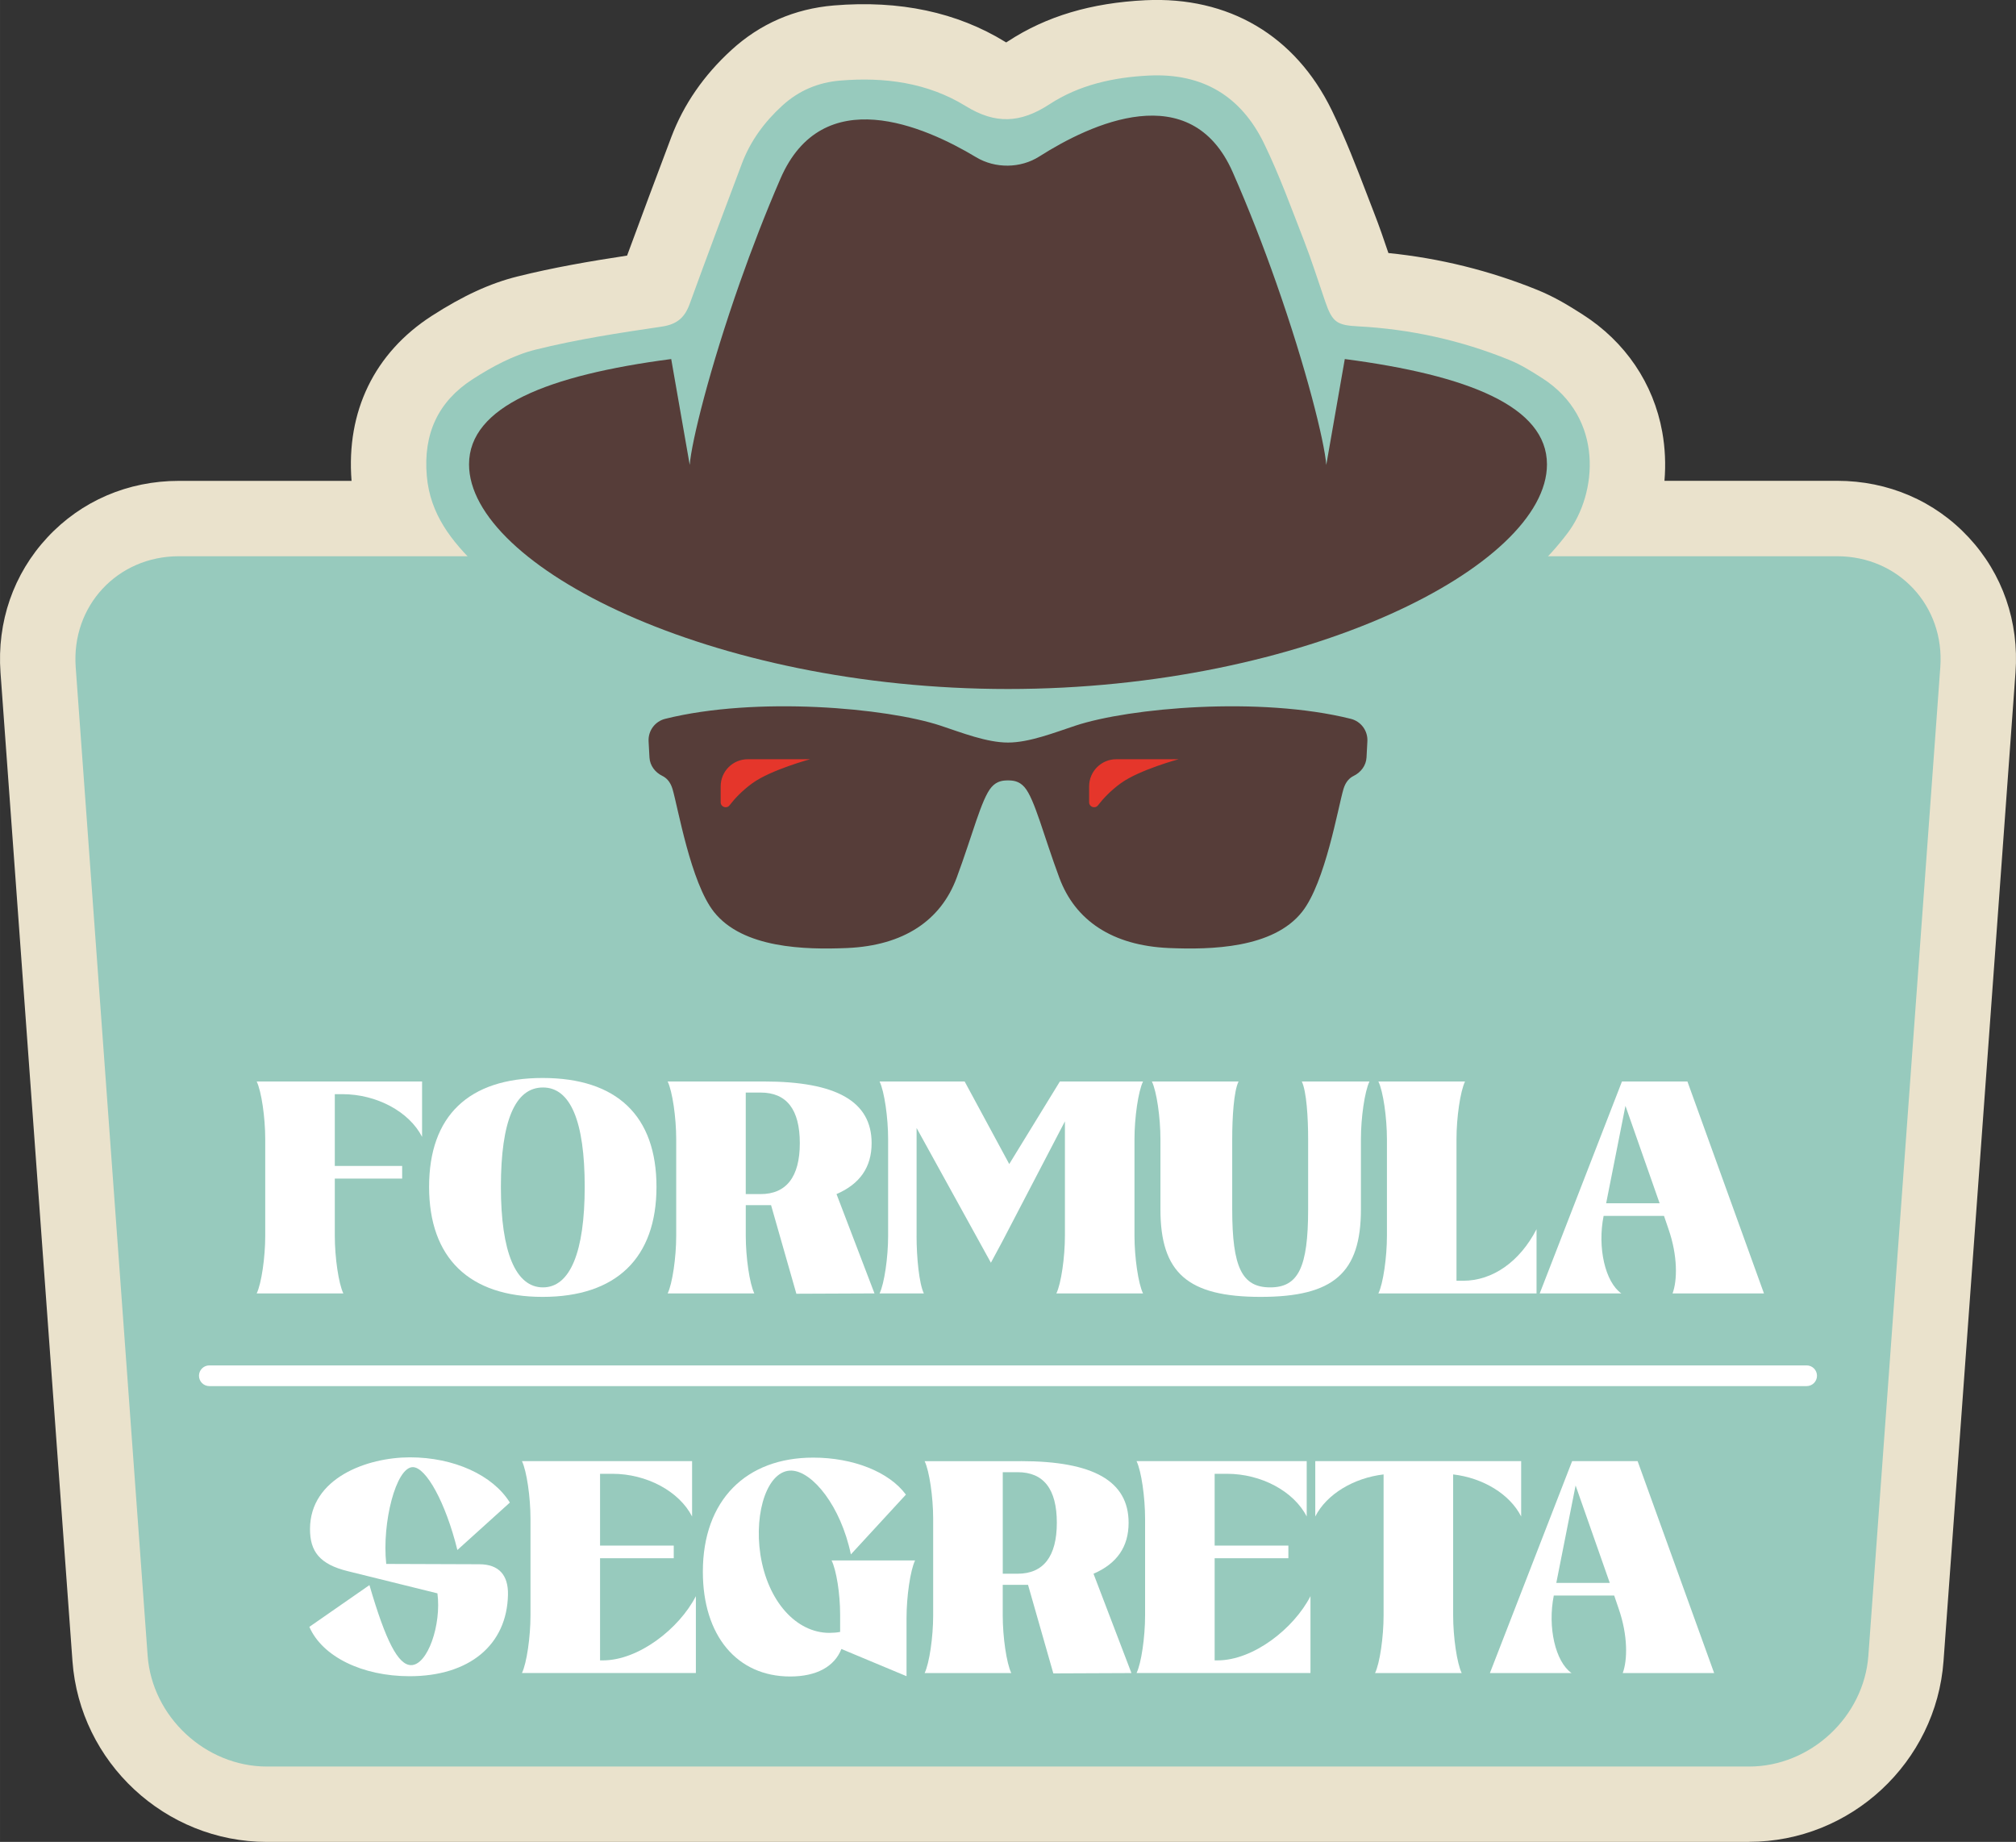 <?xml version="1.0" encoding="UTF-8"?>
<svg id="Livello_2" data-name="Livello 2" xmlns="http://www.w3.org/2000/svg" width="28.308mm" height="25.861mm" xmlns:xlink="http://www.w3.org/1999/xlink" viewBox="0 0 80.243 73.307">
  <rect x="0" y="0" width="80.243" height="73.307" fill="#333333" stroke="none"/>
  <defs>
    <style>
      .cls-1 {
        fill: #e5362b;
      }

      .cls-2 {
        fill: #563d39;
      }

      .cls-3 {
        fill: #eae2cc;
      }

      .cls-4 {
        fill: #fff;
      }

      .cls-5 {
        fill: none;
      }

      .cls-6 {
        fill: #97cabd;
      }

      .cls-7 {
        clip-path: url(#clippath);
      }
    </style>
    <clipPath id="clippath">
      <rect class="cls-5" x="6.92" y="53.342" width="66.402" height="2.824"/>
    </clipPath>
  </defs>
  <g id="Livello_1-2" data-name="Livello 1">
    <g>
      <path class="cls-3" d="M77.23,26.554c.178-2.439-1.661-4.416-4.106-4.416h-11.555c.282-.3.574-.588.828-.925,1.171-1.549,1.478-4.571-1.017-6.165-.42-.269-.852-.539-1.312-.725-1.925-.781-3.931-1.223-6.005-1.334-.855-.045-1.031-.16-1.319-.995-.278-.807-.533-1.624-.843-2.419-.505-1.296-.98-2.611-1.586-3.86-.913-1.881-2.436-2.811-4.579-2.708-1.425.069-2.791.375-3.968,1.145-1.153.754-2.149.798-3.332.069-1.515-.932-3.231-1.161-4.995-1.014-.881.074-1.649.398-2.305.998-.712.65-1.268,1.406-1.609,2.309-.7,1.858-1.398,3.717-2.077,5.583-.198.545-.505.814-1.115.903-1.683.248-3.374.506-5.022.917-.88.219-1.731.679-2.502,1.176-1.371.885-1.97,2.169-1.824,3.85.116,1.337.792,2.309,1.636,3.195H7.119c-2.446,0-4.284,1.977-4.107,4.416l2.864,39.337c.177,2.438,2.304,4.416,4.749,4.416h58.992c2.446,0,4.572-1.978,4.749-4.416l2.864-39.337Z"/>
      <path class="cls-3" d="M69.617,73.307H10.625c-4.047,0-7.448-3.162-7.741-7.198L.02,26.772c-.146-2.022.516-3.933,1.866-5.384,1.35-1.451,3.208-2.25,5.233-2.25h6.874c-.22-2.764.912-5.094,3.191-6.565,1.24-.799,2.321-1.297,3.404-1.567,1.444-.36,2.858-.603,4.372-.834.579-1.576,1.169-3.146,1.76-4.716.49-1.298,1.295-2.464,2.394-3.467,1.14-1.043,2.512-1.64,4.076-1.772,2.613-.217,4.904.27,6.819,1.448.014.009.027.017.04.024.023-.014.049-.03.078-.049,1.518-.993,3.306-1.526,5.466-1.631,3.307-.157,5.969,1.4,7.423,4.394.545,1.125.98,2.256,1.399,3.349l.282.732c.204.523.387,1.055.566,1.587,2.047.207,4.038.7,5.934,1.47.685.277,1.267.636,1.802.979,1.693,1.081,2.817,2.741,3.164,4.672.115.641.143,1.296.088,1.944h6.874c2.025,0,3.885.799,5.234,2.251,1.35,1.451,2.012,3.363,1.864,5.383l-2.864,39.336c-.293,4.036-3.693,7.198-7.741,7.198ZM7.119,25.138c-.435,0-.697.183-.84.336-.143.153-.307.428-.275.863l2.864,39.336c.063.871.884,1.634,1.757,1.634h58.992c.873,0,1.693-.763,1.757-1.633l2.864-39.338c.032-.434-.132-.708-.274-.861s-.404-.336-.84-.336h-18.491l4.939-5.254c.146-.153.298-.302.428-.475.186-.247.331-.742.257-1.155-.052-.288-.199-.49-.492-.677-.252-.162-.592-.38-.821-.472-1.602-.65-3.296-1.026-5.04-1.12-2.081-.109-3.314-1.038-3.995-3.012l-.256-.756c-.174-.52-.348-1.042-.547-1.552l-.292-.758c-.393-1.022-.764-1.986-1.197-2.881-.396-.816-.822-1.067-1.735-1.02-1.062.051-1.871.267-2.471.659-2.136,1.397-4.4,1.435-6.548.112-.811-.499-1.846-.689-3.172-.579-.264.022-.394.098-.529.222-.403.367-.672.745-.828,1.155-.696,1.846-1.389,3.694-2.064,5.549-.579,1.59-1.823,2.601-3.502,2.846-1.712.252-3.254.492-4.729.859-.418.104-.942.361-1.602.787-.364.235-.518.407-.46,1.068.031.357.179.713.82,1.387l4.826,5.068H7.119ZM25.897,10.032c-.001,0-.002,0-.003.001.002-.001.002-.001.003-.001Z"/>
      <path class="cls-6" d="M53.33,27.204c.226.094.446.211.679.279,1.873.543,2.62,2.536,1.493,4.145-.451.644-.719,1.324-.898,2.071-.16.667-.353,1.328-.565,1.98-.729,2.254-2.326,3.44-4.65,3.604-1.236.088-2.489.095-3.724.004-2.175-.162-3.683-1.345-4.584-3.309-.224-.488-.376-1.009-.595-1.5-.066-.148-.25-.34-.376-.337-.13.002-.301.196-.374.345-.154.315-.26.654-.38.985-.884,2.431-2.654,3.767-5.246,3.843-1.312.038-2.642.032-3.939-.137-1.959-.255-3.256-1.435-3.912-3.293-.228-.647-.42-1.309-.584-1.975-.205-.833-.481-1.605-.982-2.334-1.092-1.591-.321-3.558,1.529-4.09.107-.031.224-.046.316-.102.104-.063.263-.173.255-.248-.012-.12-.118-.278-.227-.33-.385-.185-.785-.336-1.183-.49-2.335-.905-4.556-2.005-6.377-3.775-1.023-.995-1.885-2.058-2.018-3.597-.146-1.681.452-2.965,1.824-3.85.77-.497,1.622-.957,2.501-1.176,1.649-.411,3.339-.669,5.023-.917.61-.09.917-.358,1.115-.903.678-1.866,1.377-3.725,2.077-5.583.34-.903.897-1.659,1.608-2.309.657-.6,1.425-.924,2.306-.998,1.764-.147,3.48.082,4.994,1.014,1.183.729,2.179.685,3.333-.069,1.177-.77,2.542-1.076,3.967-1.145,2.144-.103,3.666.827,4.579,2.708.607,1.249,1.082,2.564,1.587,3.86.309.795.565,1.612.843,2.419.288.835.463.95,1.318.995,2.075.111,4.081.553,6.006,1.334.46.186.891.456,1.312.725,2.495,1.594,2.188,4.616,1.017,6.165-1.581,2.092-3.722,3.432-6.07,4.483-.779.349-1.585.635-2.372.966-.225.094-.427.244-.639.368.005.058.009.116.013.174"/>
      <path class="cls-6" d="M7.119,22.138c-2.445,0-4.284,1.977-4.106,4.416l2.863,39.337c.178,2.438,2.304,4.416,4.749,4.416h58.993c2.445,0,4.571-1.978,4.749-4.416l2.863-39.337c.178-2.439-1.66-4.416-4.106-4.416H7.119Z"/>
      <g>
        <path class="cls-4" d="M10.217,51.477c.189-.39.34-1.435.34-2.291v-3.852c0-.856-.151-1.901-.34-2.291h6.583v2.203c-.516-1.007-1.812-1.699-3.172-1.699h-.302v2.857h2.681v.503h-2.681v2.279c0,.856.151,1.901.34,2.291h-3.449Z"/>
        <path class="cls-4" d="M26.13,47.234c0,2.832-1.599,4.381-4.532,4.381-2.92,0-4.519-1.549-4.519-4.381,0-2.82,1.573-4.331,4.519-4.331,2.958,0,4.532,1.511,4.532,4.331ZM23.273,47.234c0-2.606-.566-3.953-1.662-3.953-1.108,0-1.674,1.335-1.674,3.953,0,2.606.592,4.003,1.674,4.003s1.662-1.41,1.662-4.003Z"/>
        <path class="cls-4" d="M30.4,43.042c2.896,0,4.293.793,4.293,2.455,0,.957-.466,1.624-1.397,2.027l1.511,3.953-3.109.013-1.007-3.525h-1.007v1.221c0,.856.151,1.901.34,2.291h-3.449c.189-.39.34-1.435.34-2.291v-3.852c0-.856-.151-1.901-.34-2.291h3.827ZM29.683,47.524h.591c1.02,0,1.561-.68,1.561-2.027s-.529-2.014-1.561-2.014h-.591v4.041Z"/>
        <path class="cls-4" d="M36.482,49.186c0,.856.101,1.901.29,2.291h-1.762c.189-.39.34-1.435.34-2.291v-3.852c0-.856-.151-1.901-.34-2.291h3.386l1.775,3.285,2.015-3.285h3.31c-.19.39-.34,1.435-.34,2.291v3.852c0,.856.15,1.901.34,2.291h-3.449c.189-.39.34-1.435.34-2.291v-4.557l-2.493,4.784-.453.843-2.958-5.363v4.293Z"/>
        <path class="cls-4" d="M46.189,48.128v-2.794c0-.856-.151-1.901-.34-2.291h3.449c-.19.39-.252,1.435-.252,2.291v2.794c0,2.316.39,3.109,1.511,3.109,1.12,0,1.511-.793,1.511-3.109v-2.794c0-.856-.064-1.901-.252-2.291h2.693c-.189.39-.34,1.435-.34,2.291v2.794c0,2.53-1.082,3.487-3.99,3.487s-3.99-.957-3.99-3.487Z"/>
        <path class="cls-4" d="M58.313,43.042c-.189.39-.34,1.435-.34,2.291v5.64h.265c1.171,0,2.253-.755,2.921-2.052v2.556h-6.295c.19-.39.34-1.435.34-2.291v-3.852c0-.856-.15-1.901-.34-2.291h3.449Z"/>
        <path class="cls-4" d="M66.233,48.393h-2.404c-.252,1.259.062,2.631.705,3.084h-3.248l3.273-8.434h2.606l3.046,8.434h-3.638c.189-.503.214-1.485-.164-2.568l-.176-.516ZM63.93,47.889h2.128l-1.36-3.877-.768,3.877Z"/>
      </g>
      <g>
        <path class="cls-4" d="M16.316,58.001c1.75,0,3.298.705,3.978,1.8l-2.089,1.888c-.466-1.888-1.247-3.298-1.775-3.298-.667,0-1.233,2.216-1.057,3.852l3.701.013c.793,0,1.158.441,1.145,1.208-.038,2.002-1.536,3.248-3.915,3.248-1.889,0-3.475-.781-3.991-1.964l2.392-1.662c.655,2.253,1.146,3.172,1.649,3.185.667.013,1.221-1.611,1.057-2.857l-3.562-.881c-1.133-.277-1.51-.793-1.51-1.674,0-2.04,2.278-2.858,3.978-2.858Z"/>
        <path class="cls-4" d="M20.775,66.586c.189-.39.34-1.435.34-2.291v-3.852c0-.856-.151-1.901-.34-2.291h6.772v2.203c-.516-1.007-1.812-1.699-3.172-1.699h-.491v2.857h2.933v.503h-2.933v4.066h.113c1.422,0,3.034-1.259,3.701-2.556v3.059h-6.923Z"/>
        <path class="cls-4" d="M33.868,61.865c-.403-1.926-1.523-3.298-2.354-3.336-.944-.038-1.511,1.611-1.247,3.349.29,1.851,1.423,3.109,2.745,3.109.138,0,.315-.013.428-.038v-.68c0-.856-.151-1.775-.34-2.165h3.323c-.189.39-.34,1.435-.34,2.291v2.316l-2.593-1.083c-.277.705-.994,1.095-2.039,1.095-2.115,0-3.475-1.624-3.475-4.167,0-2.857,1.725-4.544,4.394-4.544,1.586,0,3.021.566,3.688,1.473l-2.19,2.379Z"/>
        <path class="cls-4" d="M40.63,58.152c2.894,0,4.292.793,4.292,2.455,0,.957-.466,1.624-1.397,2.027l1.51,3.953-3.109.013-1.007-3.525h-1.007v1.221c0,.856.151,1.901.34,2.291h-3.449c.189-.39.34-1.435.34-2.291v-3.852c0-.856-.151-1.901-.34-2.291h3.827ZM39.913,62.633h.592c1.02,0,1.56-.68,1.56-2.027s-.528-2.014-1.56-2.014h-.592v4.041Z"/>
        <path class="cls-4" d="M45.238,66.586c.19-.39.34-1.435.34-2.291v-3.852c0-.856-.15-1.901-.34-2.291h6.773v2.203c-.517-1.007-1.813-1.699-3.173-1.699h-.491v2.857h2.934v.503h-2.934v4.066h.113c1.423,0,3.034-1.259,3.701-2.556v3.059h-6.924Z"/>
        <path class="cls-4" d="M52.352,58.152h8.195v2.203c-.453-.894-1.523-1.536-2.707-1.674v5.615c0,.856.151,1.901.34,2.291h-3.449c.19-.39.34-1.435.34-2.291v-5.615c-1.183.139-2.266.781-2.719,1.674v-2.203Z"/>
        <path class="cls-4" d="M64.25,63.502h-2.404c-.252,1.259.062,2.631.705,3.084h-3.248l3.273-8.434h2.606l3.046,8.434h-3.638c.189-.503.214-1.485-.164-2.568l-.176-.516ZM61.946,62.998h2.128l-1.36-3.877-.768,3.877Z"/>
      </g>
      <g class="cls-7">
        <path class="cls-4" d="M8.332,55.166c-.228,0-.412-.184-.412-.412,0-.227.184-.412.412-.412h63.578c.228,0,.412.185.412.412,0,.228-.184.412-.412.412H8.332Z"/>
      </g>
      <path class="cls-1" d="M30.566,33.339c1.539,0,2.787-.911,2.787-2.035s-1.248-2.035-2.787-2.035-2.787.911-2.787,2.035,1.248,2.035,2.787,2.035"/>
      <path class="cls-1" d="M45.519,33.339c1.539,0,2.787-.911,2.787-2.035s-1.248-2.035-2.787-2.035-2.787.911-2.787,2.035,1.248,2.035,2.787,2.035"/>
      <path class="cls-2" d="M53.527,14.29c-.233,1.332-.439,2.513-.737,4.214-.07-.92-.794-3.846-2.001-7.271-.496-1.411-1.074-2.905-1.722-4.378-1.672-3.803-5.663-1.923-7.701-.626-.746.475-1.753.486-2.513.029-2.07-1.245-6.113-3.014-7.789.853-.603,1.39-1.142,2.793-1.61,4.121-1.206,3.425-1.932,6.353-2.001,7.272-.298-1.701-.504-2.882-.737-4.214-4.904.643-8.047,1.886-8.047,4.193,0,4.035,9.604,8.939,21.452,8.939s21.453-4.904,21.453-8.939c0-2.307-3.143-3.55-8.047-4.193"/>
      <path class="cls-2" d="M44.62,31.166c-.412.297-.712.62-.916.885-.115.149-.353.067-.353-.121v-.635c0-.595.483-1.078,1.078-1.078h2.482s-1.556.421-2.291.949M29.954,31.166c-.412.297-.712.62-.916.885-.116.149-.353.067-.353-.121v-.635c0-.595.482-1.078,1.077-1.078h2.483s-1.557.421-2.291.949M53.767,28.609c-3.634-.905-8.82-.435-10.956.27-.845.279-1.842.674-2.69.674-.847,0-1.845-.395-2.689-.674-2.136-.705-7.322-1.175-10.956-.27-.407.102-.682.476-.66.893l.035.646c.018.321.223.591.511.732.159.077.317.227.405.518.217.728.723,3.724,1.649,4.894,1.151,1.454,3.627,1.51,5.302,1.439,2.254-.097,3.731-1.099,4.36-2.796.63-1.695.985-3.148,1.388-3.609.219-.249.464-.266.655-.266s.437.017.655.266c.404.461.758,1.914,1.389,3.609.629,1.697,2.106,2.699,4.36,2.796,1.675.071,4.151.015,5.302-1.439.926-1.17,1.432-4.166,1.649-4.894.088-.291.246-.441.405-.518.288-.141.492-.411.511-.732l.034-.646c.023-.417-.253-.791-.659-.893"/>
    </g>
  </g>
</svg>